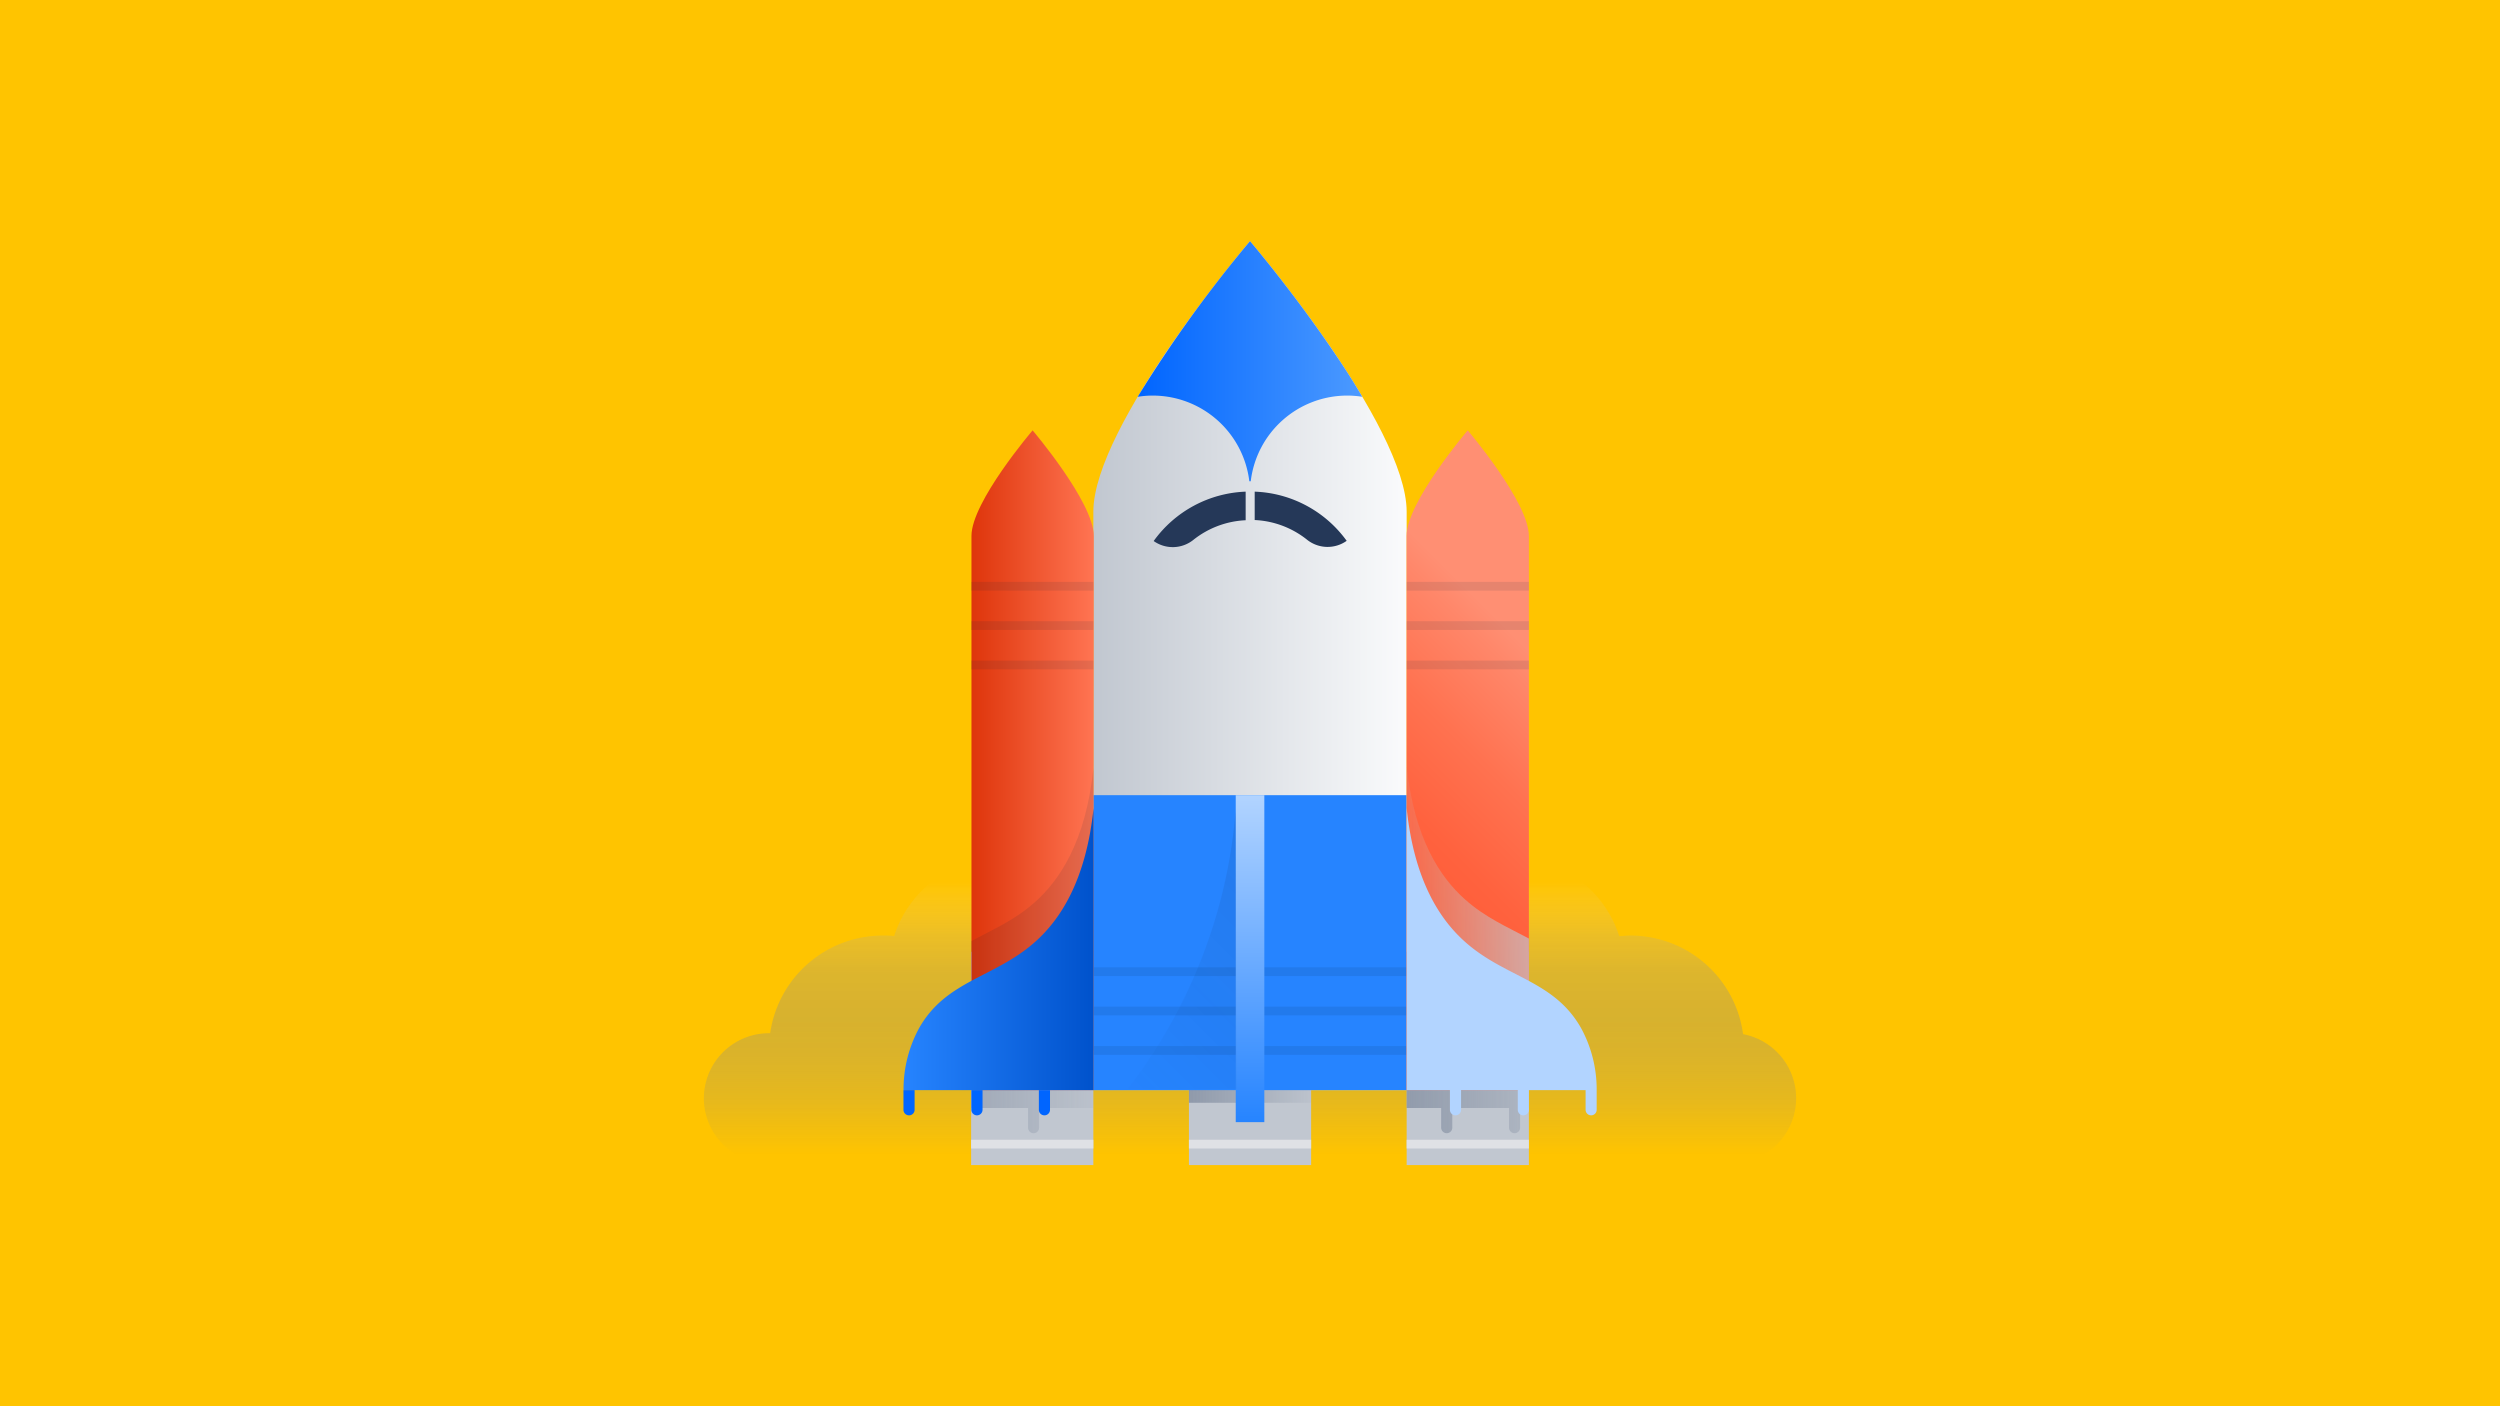 <svg xmlns="http://www.w3.org/2000/svg" xmlns:xlink="http://www.w3.org/1999/xlink" viewBox="0 0 368 207"><defs><style>.cls-1{isolation:isolate;}.cls-2{fill:#ffc400;}.cls-3{fill:url(#linear-gradient);}.cls-4{fill:url(#linear-gradient-2);}.cls-5{fill:#c1c7d0;}.cls-6,.cls-7,.cls-8{opacity:0.7;}.cls-6{fill:url(#New_Gradient_Swatch_23);}.cls-7{fill:url(#New_Gradient_Swatch_23-2);}.cls-8{fill:url(#New_Gradient_Swatch_23-3);}.cls-9{fill:#2684ff;}.cls-10{fill:#091e42;}.cls-10,.cls-20{opacity:0.1;}.cls-11{fill:url(#New_Gradient_Swatch_1);}.cls-12{fill:url(#linear-gradient-3);}.cls-13{mix-blend-mode:multiply;fill:url(#New_Gradient_Swatch_24);}.cls-14{fill:url(#linear-gradient-4);}.cls-15{fill:url(#New_Gradient_Swatch_15);}.cls-16{fill:url(#New_Gradient_Swatch_16);}.cls-17{fill:#0065ff;}.cls-18{fill:#b2d4ff;}.cls-19{fill:#dfe1e5;}.cls-20{fill:url(#linear-gradient-5);}.cls-21{fill:#253858;}</style><linearGradient id="linear-gradient" x1="184" y1="171.25" x2="184" y2="126.16" gradientUnits="userSpaceOnUse"><stop offset="0.03" stop-color="#7a869a" stop-opacity="0"/><stop offset="0.07" stop-color="#7a869a" stop-opacity="0.05"/><stop offset="0.21" stop-color="#7a869a" stop-opacity="0.19"/><stop offset="0.35" stop-color="#7a869a" stop-opacity="0.27"/><stop offset="0.48" stop-color="#7a869a" stop-opacity="0.3"/><stop offset="0.62" stop-color="#838ea1" stop-opacity="0.28"/><stop offset="0.74" stop-color="#9ea6b5" stop-opacity="0.21"/><stop offset="0.85" stop-color="#cbd0d8" stop-opacity="0.1"/><stop offset="0.92" stop-color="#f4f5f7" stop-opacity="0"/></linearGradient><linearGradient id="linear-gradient-2" x1="160.94" y1="97.99" x2="207.06" y2="97.99" gradientUnits="userSpaceOnUse"><stop offset="0" stop-color="#c1c7d0"/><stop offset="1" stop-color="#fafbfc"/></linearGradient><linearGradient id="New_Gradient_Swatch_23" x1="131.32" y1="153.43" x2="161.63" y2="153.43" gradientUnits="userSpaceOnUse"><stop offset="0" stop-color="#7a869a"/><stop offset="1" stop-color="#7a869a" stop-opacity="0.1"/></linearGradient><linearGradient id="New_Gradient_Swatch_23-2" x1="175.01" y1="151.21" x2="192.99" y2="151.21" xlink:href="#New_Gradient_Swatch_23"/><linearGradient id="New_Gradient_Swatch_23-3" x1="205.77" y1="153.43" x2="233.74" y2="153.43" xlink:href="#New_Gradient_Swatch_23"/><linearGradient id="New_Gradient_Swatch_1" x1="142.95" y1="111.91" x2="160.94" y2="111.91" gradientUnits="userSpaceOnUse"><stop offset="0" stop-color="#de350b"/><stop offset="1" stop-color="#ff7452"/></linearGradient><linearGradient id="linear-gradient-3" x1="189.52" y1="142.94" x2="242.58" y2="89.88" gradientUnits="userSpaceOnUse"><stop offset="0" stop-color="#ff5630"/><stop offset="0.21" stop-color="#ff5933"/><stop offset="0.39" stop-color="#ff623e"/><stop offset="0.56" stop-color="#ff7250"/><stop offset="0.73" stop-color="#ff876a"/><stop offset="0.78" stop-color="#ff8f73"/></linearGradient><linearGradient id="New_Gradient_Swatch_24" x1="-1974.83" y1="133.48" x2="-1946.86" y2="133.48" gradientTransform="matrix(-1, 0, 0, 1, -1739.81, 0)" gradientUnits="userSpaceOnUse"><stop offset="0" stop-color="#c1c7d0"/><stop offset="1" stop-color="#c1c7d0" stop-opacity="0.1"/></linearGradient><linearGradient id="linear-gradient-4" x1="132.97" y1="139.71" x2="160.94" y2="139.71" gradientUnits="userSpaceOnUse"><stop offset="0" stop-color="#2684ff"/><stop offset="1" stop-color="#0052cc"/></linearGradient><linearGradient id="New_Gradient_Swatch_15" x1="167.47" y1="53.17" x2="200.53" y2="53.17" gradientUnits="userSpaceOnUse"><stop offset="0" stop-color="#0065ff"/><stop offset="1" stop-color="#4c9aff"/></linearGradient><linearGradient id="New_Gradient_Swatch_16" x1="184" y1="165.18" x2="184" y2="117.05" gradientUnits="userSpaceOnUse"><stop offset="0" stop-color="#2684ff"/><stop offset="1" stop-color="#b2d4ff"/></linearGradient><linearGradient id="linear-gradient-5" x1="163.64" y1="157.98" x2="192.18" y2="129.44" gradientUnits="userSpaceOnUse"><stop offset="0" stop-color="#091e42" stop-opacity="0.1"/><stop offset="1" stop-color="#091e42"/></linearGradient></defs><title>resources-C_1</title><g class="cls-1"><g id="Layer_2" data-name="Layer 2"><g id="Layer_1-2" data-name="Layer 1"><rect class="cls-2" width="368" height="207"/><path class="cls-3" d="M264.39,161.67a9.58,9.58,0,0,1-9.58,9.58H113.19a9.58,9.58,0,0,1,0-19.16h.18A16.75,16.75,0,0,1,130,137.71c.54,0,1.09,0,1.62.08a16.76,16.76,0,0,1,16-11.63h74.73a16.76,16.76,0,0,1,16,11.63c.54,0,1.07-.08,1.62-.08a16.75,16.75,0,0,1,16.61,14.52A9.59,9.59,0,0,1,264.39,161.67Z"/><path id="_Path_" data-name="&lt;Path&gt;" class="cls-4" d="M207.06,160.47H160.94V75.33C160.94,62.59,184,35.5,184,35.5h0s23.06,27.09,23.06,39.83Z"/><rect id="_Rectangle_" data-name="&lt;Rectangle&gt;" class="cls-5" x="175.01" y="140.1" width="17.99" height="31.4"/><rect id="_Rectangle_2" data-name="&lt;Rectangle&gt;" class="cls-5" x="142.95" y="140.1" width="17.99" height="31.4"/><path class="cls-6" d="M150.76,141.16A35.08,35.08,0,0,1,143,146.1v17h8.33v2.89a.82.82,0,0,0,.81.82.82.82,0,0,0,.82-.82v-2.89h8v-23h-9Z"/><rect id="_Rectangle_3" data-name="&lt;Rectangle&gt;" class="cls-5" x="207.06" y="140.1" width="17.99" height="31.4"/><rect class="cls-7" x="175.01" y="140.1" width="17.99" height="22.23"/><path class="cls-8" d="M225.05,147.7c-3.43-2-7.29-3.43-10.75-6.54-.36-.33-.73-.69-1.09-1.06h-6.15v23h5.08v2.89a.82.82,0,0,0,1.64,0v-2.89h8.35v2.89a.82.82,0,0,0,.81.82.82.82,0,0,0,.82-.82v-2.89h1.29Z"/><rect class="cls-9" x="160.94" y="117.05" width="46.11" height="43.42"/><rect class="cls-10" x="160.94" y="153.98" width="46.11" height="1.29"/><rect class="cls-10" x="160.94" y="148.18" width="46.11" height="1.29"/><rect class="cls-10" x="160.94" y="142.39" width="46.11" height="1.29"/><path id="_Path_2" data-name="&lt;Path&gt;" class="cls-11" d="M160.94,160.47H143V78.88c0-5,9-15.53,9-15.53h0s9,10.57,9,15.53Z"/><path class="cls-10" d="M152.41,132.73c-3,2.72-6.37,4.14-9.46,5.81v16.08h18V113.1C159.82,123.94,155.93,129.57,152.41,132.73Z"/><rect class="cls-10" x="142.95" y="97.24" width="17.99" height="1.29"/><rect class="cls-10" x="142.95" y="91.44" width="17.99" height="1.29"/><rect class="cls-10" x="142.95" y="85.65" width="17.99" height="1.29"/><path id="_Path_3" data-name="&lt;Path&gt;" class="cls-12" d="M225.05,160.47h-18V78.88c0-5,9-15.53,9-15.53h0s9,10.57,9,15.53Z"/><rect class="cls-10" x="207.06" y="97.24" width="17.99" height="1.29"/><rect class="cls-10" x="207.06" y="91.44" width="17.99" height="1.29"/><rect class="cls-10" x="207.06" y="85.65" width="17.99" height="1.29"/><path class="cls-13" d="M225.05,138.15c-3.09-1.66-6.43-3.08-9.46-5.81-3.52-3.16-7.41-8.79-8.53-19.62v41.52h18Z"/><path class="cls-14" d="M133,160.47a18.84,18.84,0,0,1,2.27-9.09c4-7.14,11.2-7.43,17.17-12.8,3.52-3.16,7.41-8.8,8.53-19.63v41.52Z"/><path class="cls-15" d="M195.53,50.64C189.77,42.27,184,35.5,184,35.5a194.27,194.27,0,0,0-16.53,22.91,13.57,13.57,0,0,1,2.22-.18A14.32,14.32,0,0,1,183.9,70.84h.21a14.3,14.3,0,0,1,14.2-12.61,13.66,13.66,0,0,1,2.22.18C199,55.77,197.25,53.13,195.53,50.64Z"/><rect class="cls-16" x="181.9" y="117.05" width="4.21" height="48.13"/><path class="cls-17" d="M133,160.47h1.63a0,0,0,0,1,0,0v2.89a.82.82,0,0,1-.82.82h0a.82.82,0,0,1-.82-.82v-2.89a0,0,0,0,1,0,0Z"/><path class="cls-17" d="M143,160.47h1.63a0,0,0,0,1,0,0v2.89a.82.82,0,0,1-.82.82h0a.82.82,0,0,1-.82-.82v-2.89a0,0,0,0,1,0,0Z"/><path class="cls-17" d="M152.93,160.47h1.63a0,0,0,0,1,0,0v2.89a.82.82,0,0,1-.82.82h0a.82.82,0,0,1-.82-.82v-2.89A0,0,0,0,1,152.93,160.47Z"/><path class="cls-18" d="M232.76,151.38c-4-7.14-11.2-7.43-17.17-12.8-3.52-3.16-7.41-8.8-8.53-19.63v41.52h6.37v2.89a.82.82,0,0,0,1.64,0v-2.89h8.35v2.89a.82.82,0,0,0,.81.82.82.82,0,0,0,.82-.82v-2.89h8.35v2.89a.82.82,0,0,0,.81.82.82.82,0,0,0,.82-.82v-2.89A18.84,18.84,0,0,0,232.76,151.38Z"/><rect class="cls-19" x="142.95" y="167.77" width="17.99" height="1.29"/><rect class="cls-19" x="207.06" y="167.77" width="17.99" height="1.29"/><path class="cls-20" d="M181.9,119.15a76.53,76.53,0,0,1-2.8,15.39A77.3,77.3,0,0,1,166,160.29h16Z"/><rect class="cls-19" x="175.01" y="167.77" width="17.99" height="1.29"/><path class="cls-21" d="M183.36,72.37v4.21a13.3,13.3,0,0,0-7.66,2.86,4.85,4.85,0,0,1-5.88.2l0,0A17.49,17.49,0,0,1,183.36,72.37Z"/><path class="cls-21" d="M198.23,79.61l0,0a4.85,4.85,0,0,1-5.88-.2,13.3,13.3,0,0,0-7.66-2.86V72.37A17.49,17.49,0,0,1,198.23,79.61Z"/></g></g></g></svg>